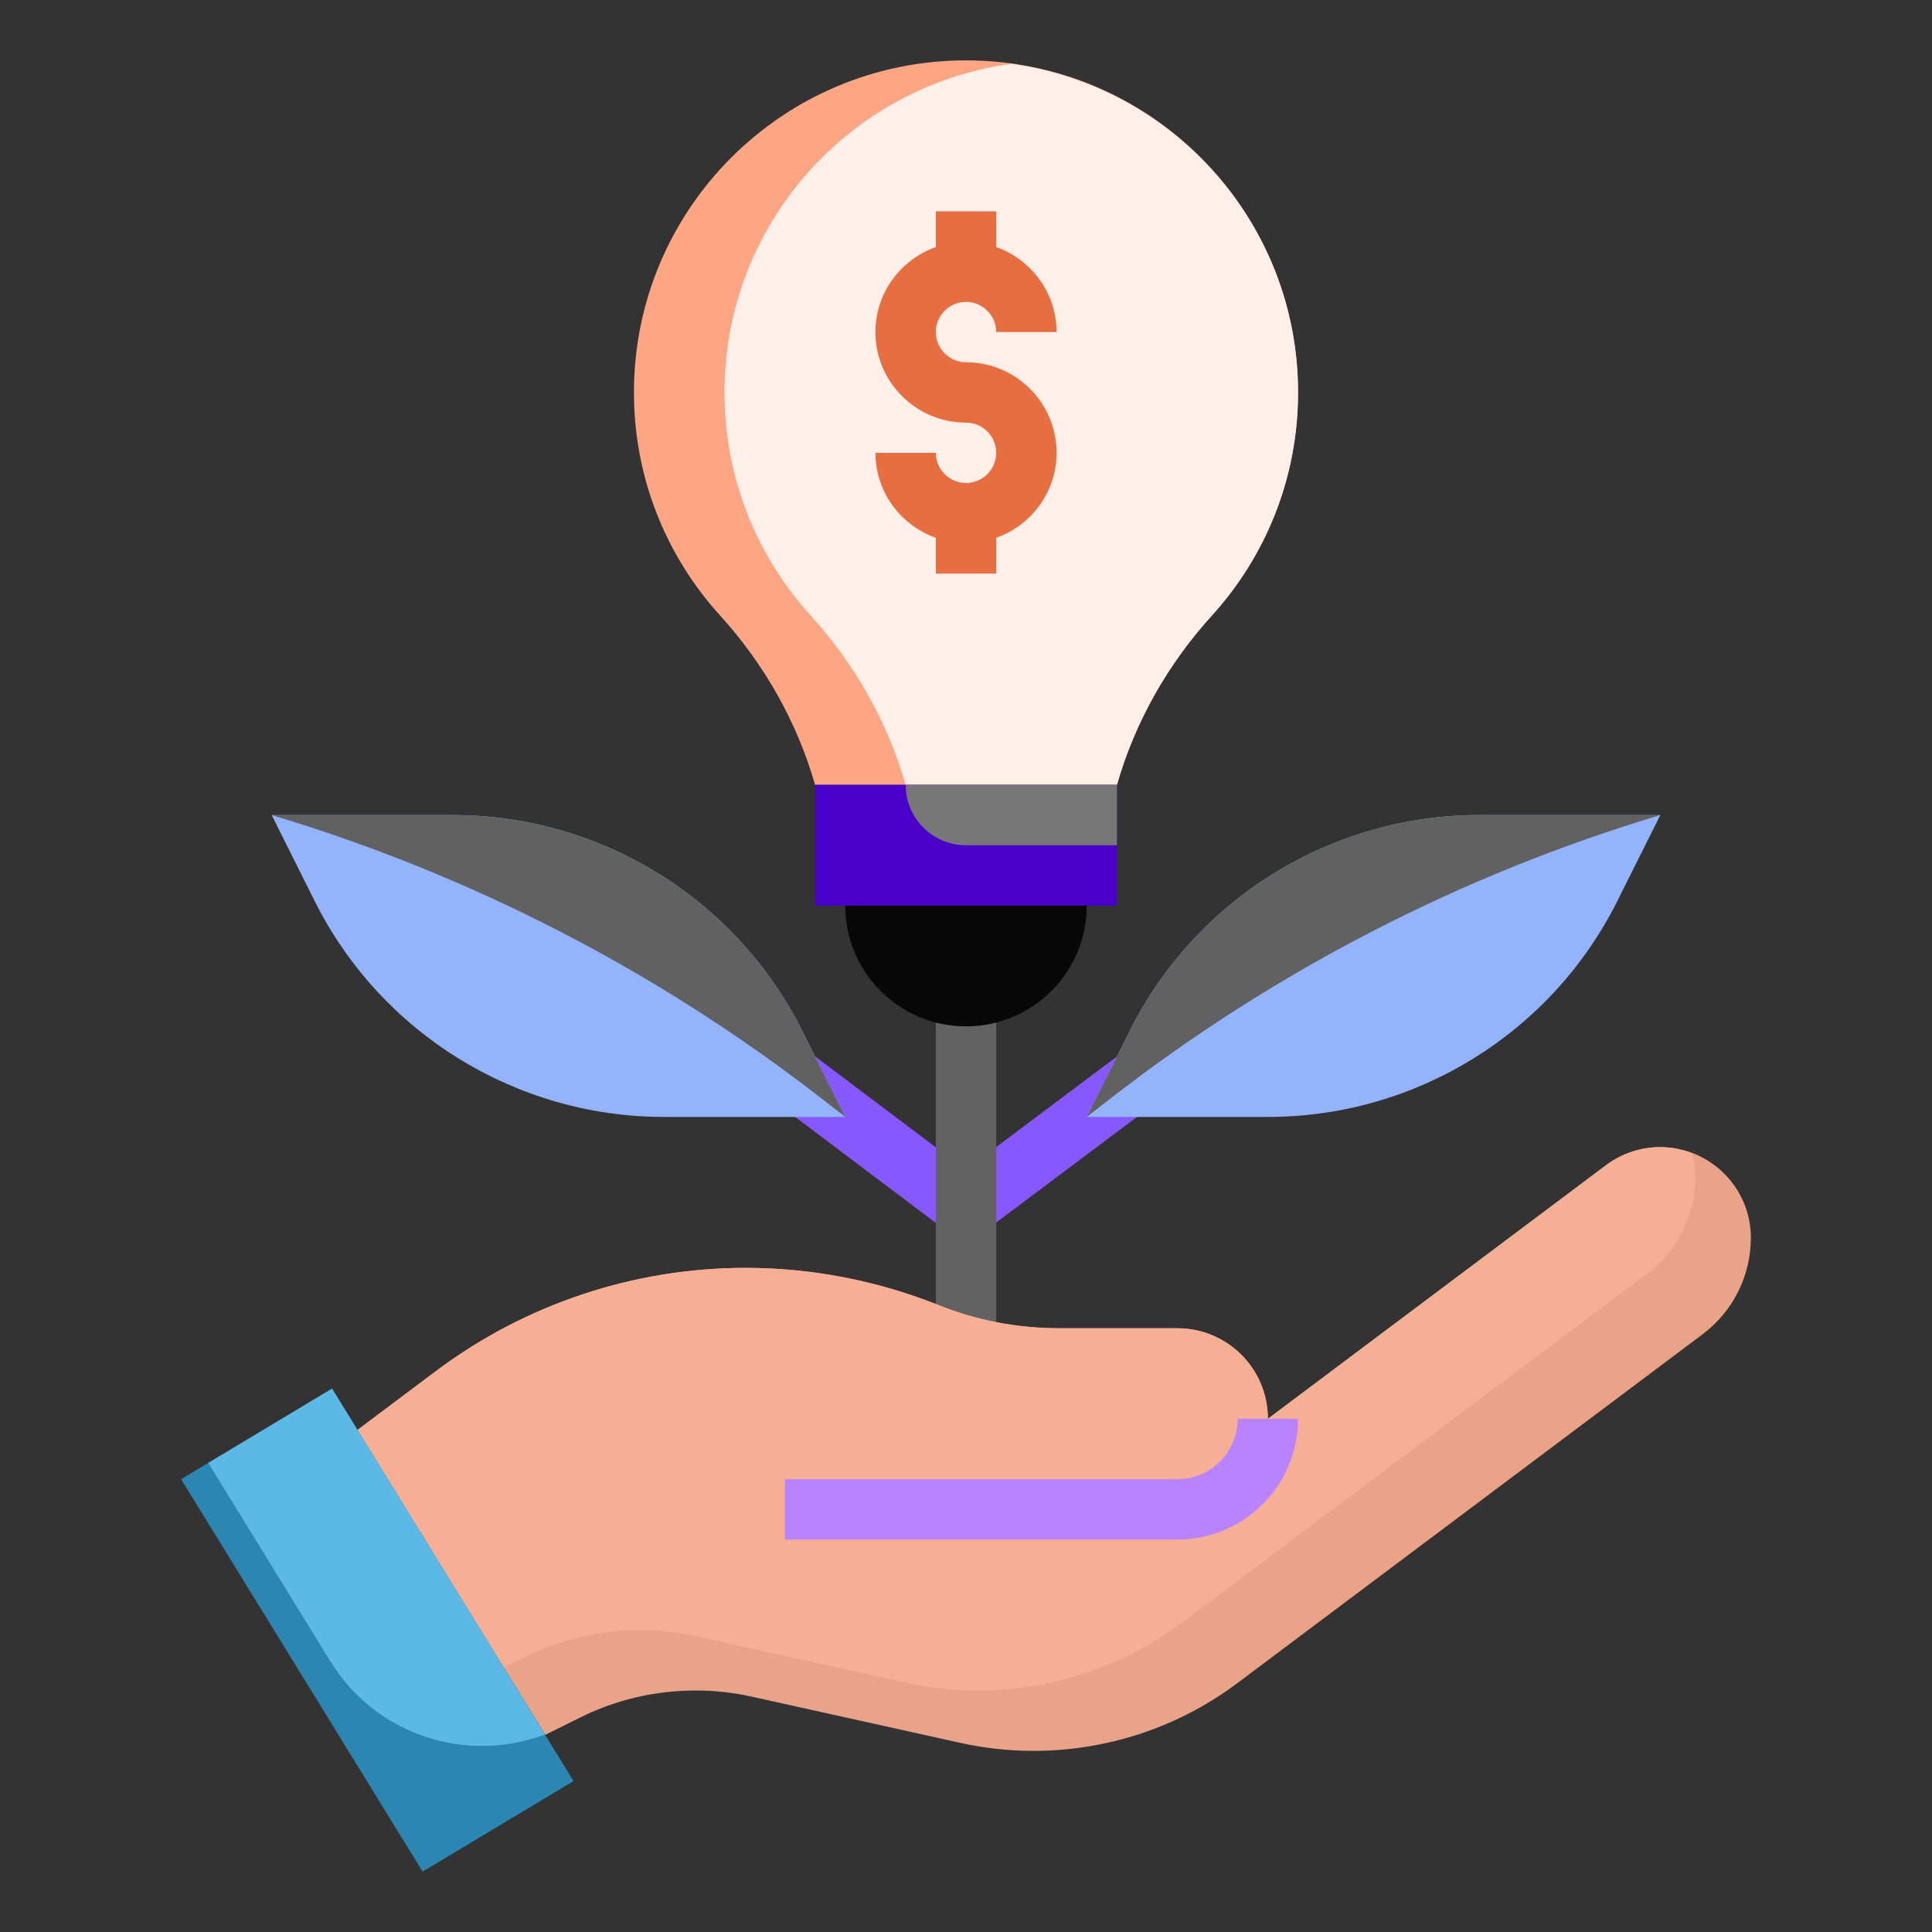 <svg xmlns="http://www.w3.org/2000/svg" enable-background="new 0 0 64 64" viewBox="0 0 64 64" id="VentureCapital"><rect x="0" y="0" width="64" height="64" fill="#333333" stroke="none"/><rect width="10.219" height="2" x="30.978" y="35.934" fill="#8758ff" transform="rotate(-36.883 36.084 36.932)" class="color724b2a svgShape"></rect><path fill="#94b3fd" d="M36,37l1.422-2.845C39.615,29.77,44.097,27,49,27h6l-1.422,2.845C51.385,34.23,46.903,37,42,37h0H36
		z" class="color52a04f svgShape"></path><path fill="#616161" d="M36,37l1.422-2.845C39.615,29.77,44.097,27,49,27h6c-6.609,1.983-12.794,5.173-18.241,9.41L36,37z" class="color40873c svgShape"></path><rect width="2" height="10.219" x="26.912" y="31.824" fill="#8758ff" transform="rotate(-53 27.911 36.933)" class="color724b2a svgShape"></rect><path fill="#94b3fd" d="M28,37l-1.422-2.845C24.385,29.77,19.903,27,15,27H9l1.422,2.845C12.615,34.23,17.097,37,22,37h0H28
		z" class="color52a04f svgShape"></path><rect width="2" height="14" x="31" y="32" fill="#626262" class="color8c6239 svgShape"></rect><path fill="#fea584" d="M32,2c-6.075,0-11,4.925-11,11c0,2.844,1.08,5.435,2.852,7.387c1.462,1.61,2.55,3.522,3.148,5.613
			l0,0h10v0c0.597-2.091,1.686-4.003,3.148-5.613C41.92,18.435,43,15.844,43,13C43,6.925,38.075,2,32,2z" class="colorfee884 svgShape"></path><path fill="#ffefe9" d="M43,13c0-5.565-4.136-10.153-9.5-10.886C28.136,2.847,24,7.435,24,13
			c0,2.844,1.08,5.435,2.852,7.387c1.462,1.61,2.55,3.522,3.148,5.613h7c0.597-2.091,1.686-4.003,3.148-5.613
			C41.92,18.435,43,15.844,43,13z" class="colorfeefb2 svgShape"></path><polyline fill="#4901c9" points="27 26 27 30 37 30 37 26" class="color5a5b5d svgShape"></polyline><path fill="#080808" d="M28,30c0,2.209,1.791,4,4,4s4-1.791,4-4" class="color3f4042 svgShape"></path><path fill="#777777" d="M30,26L30,26c0,1.105,0.895,2,2,2h5v-2H30z" class="color777777 svgShape"></path><path fill="#e8a389" d="M58,41c0,1.26-0.59,2.44-1.6,3.2L41.01,55.74C39.06,57.21,36.68,58,34.24,58
		c-0.82,0-1.65-0.09-2.45-0.27l-6.86-1.52C24.31,56.07,23.68,56,23.05,56c-1.35,0-2.68,0.31-3.88,0.92l-1.11,0.55l-6.22-10.1
		l2.6-1.95C17.4,43.2,21,42,24.7,42c2.18,0,4.34,0.42,6.36,1.22c1.28,0.52,2.65,0.78,4.03,0.78H39c1.66,0,3,1.34,3,3l11.2-8.4
		c0.52-0.39,1.15-0.6,1.8-0.6c0.83,0,1.58,0.34,2.12,0.88C57.66,39.42,58,40.17,58,41z" class="colore8a989 svgShape"></path><path fill="#f6af95" d="M53.2,38.6L42,47c0-1.66-1.34-3-3-3h-3.91c-1.38,0-2.75-0.26-4.03-0.78
		C29.04,42.42,26.88,42,24.7,42c-3.7,0-7.3,1.2-10.26,3.42l-2.6,1.95l4.846,7.869l0.644-0.319c1.2-0.61,2.53-0.92,3.88-0.92
		c0.63,0,1.26,0.07,1.88,0.21l6.86,1.52c0.8,0.18,1.63,0.27,2.45,0.27c2.44,0,4.82-0.79,6.77-2.26L54.56,42.2
		c1.01-0.76,1.6-1.94,1.6-3.2c0-0.281-0.051-0.547-0.124-0.804C55.712,38.076,55.366,38,55,38C54.35,38,53.72,38.21,53.2,38.6z" class="colorf6bb95 svgShape"></path><path fill="#b983ff" d="M39,51H26v-2h13c0.533,0,1.035-0.208,1.413-0.587S41,47.532,41,47h2
			c0,1.066-0.417,2.071-1.173,2.827C41.071,50.584,40.067,51,39,51z" class="colord69578 svgShape"></path><path fill="#e76e41" d="M32,12c-0.551,0-1-0.448-1-1s0.449-1,1-1s1,0.448,1,1h2c0-1.302-0.839-2.402-2-2.816V7h-2v1.184
		C29.839,8.598,29,9.698,29,11c0,1.654,1.346,3,3,3c0.551,0,1,0.448,1,1s-0.449,1-1,1s-1-0.448-1-1h-2c0,1.302,0.839,2.402,2,2.816
		V19h2v-1.184c1.161-0.414,2-1.514,2-2.816C35,13.346,33.654,12,32,12z" class="colore7b541 svgShape"></path><polygon fill="#2b86b2" points="19 59 11 46 6 49 14 62" class="color2b6bb2 svgShape"></polygon><path fill="#5cb8e4" d="M18.05,57.456L11,46l-4.101,2.461l4.045,6.573C12.449,57.48,15.454,58.44,18.05,57.456z" class="color4084c1 svgShape"></path><path fill="#616161" d="M28,37l-1.422-2.845C24.385,29.77,19.903,27,15,27H9c6.609,1.983,12.794,5.173,18.241,9.41L28,37z" class="color40873c svgShape"></path></svg>
